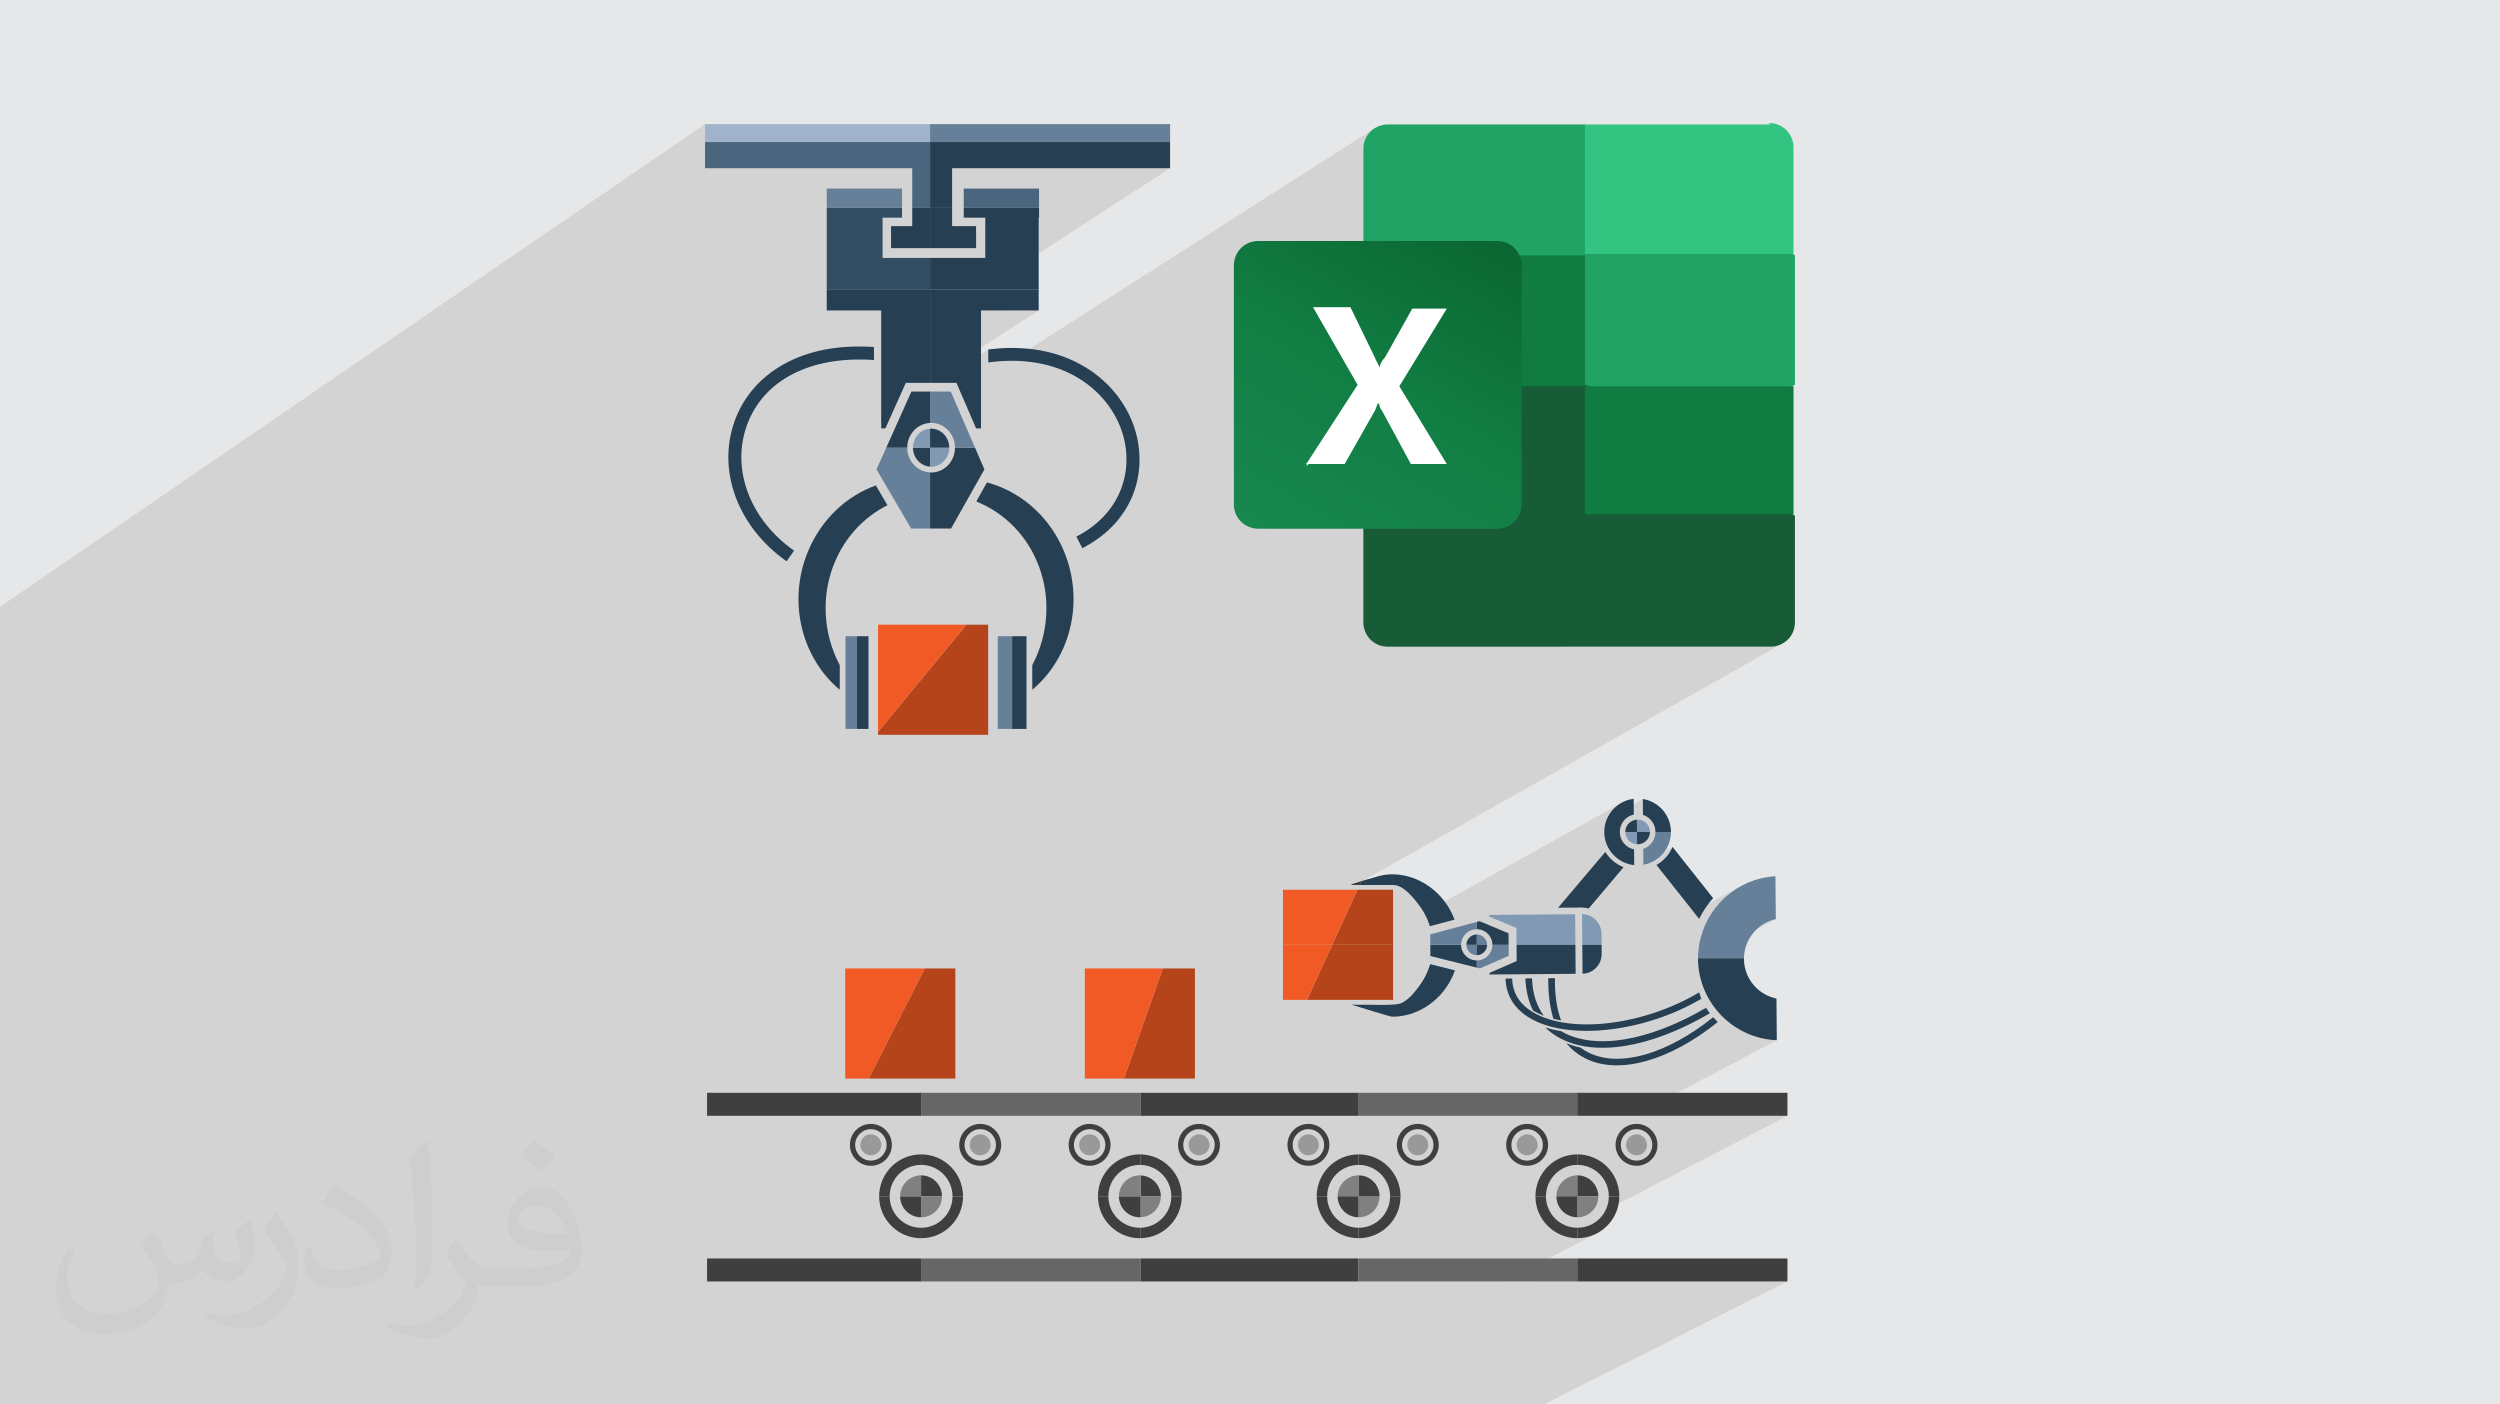 <?xml version="1.0" encoding="UTF-8"?>
<!DOCTYPE svg PUBLIC "-//W3C//DTD SVG 1.1//EN" "http://www.w3.org/Graphics/SVG/1.1/DTD/svg11.dtd">
<!-- Creator: CorelDRAW 2020 (64-Bit) -->
<svg xmlns="http://www.w3.org/2000/svg" xml:space="preserve" width="94.192mm" height="52.917mm" version="1.1" style="shape-rendering:geometricPrecision; text-rendering:geometricPrecision; image-rendering:optimizeQuality; fill-rule:evenodd; clip-rule:evenodd"
viewBox="0 0 9404.92 5283.66"
 xmlns:xlink="http://www.w3.org/1999/xlink"
 xmlns:xodm="http://www.corel.com/coreldraw/odm/2003">
 <defs>
  <style type="text/css">
   <![CDATA[
    .fil17 {fill:#107C41}
    .fil15 {fill:#185C37}
    .fil16 {fill:#21A366}
    .fil20 {fill:#33C481}
    .fil0 {fill:#E6E7E8}
    .fil19 {fill:white}
    .fil9 {fill:#263F52;fill-rule:nonzero}
    .fil14 {fill:#324D62;fill-rule:nonzero}
    .fil3 {fill:#3F3F3F;fill-rule:nonzero}
    .fil13 {fill:#4A667F;fill-rule:nonzero}
    .fil4 {fill:#666666;fill-rule:nonzero}
    .fil10 {fill:#66809A;fill-rule:nonzero}
    .fil5 {fill:gray;fill-rule:nonzero}
    .fil11 {fill:#8299B3;fill-rule:nonzero}
    .fil6 {fill:#999999;fill-rule:nonzero}
    .fil12 {fill:#A1B3CB;fill-rule:nonzero}
    .fil7 {fill:#B5441B;fill-rule:nonzero}
    .fil8 {fill:#F15A24;fill-rule:nonzero}
    .fil2 {fill:#373435;fill-opacity:0.031}
    .fil1 {fill:#2B2A29;fill-opacity:0.102}
    .fil18 {fill:url(#id0)}
   ]]>
  </style>
  <linearGradient id="id0" gradientUnits="userSpaceOnUse" x1="4825.08" y1="2053.43" x2="5529.09" y2="840.71">
   <stop offset="0" style="stop-opacity:1; stop-color:#18884F"/>
   <stop offset="0.502" style="stop-opacity:1; stop-color:#117E43"/>
   <stop offset="1" style="stop-opacity:1; stop-color:#0B6631"/>
  </linearGradient>
 </defs>
 <g id="Layer_x0020_1">
  <polygon class="fil0" points="-0,0 9404.92,0 9404.92,5283.66 -0,5283.66 "/>
  <path class="fil1" d="M243.6 5283.66l-82.82 0 -11.36 0 -56.93 0 -21.76 0 -70.72 0 0 -222.81 0 -23.45 0 -4.58 0 -1.1 0 -11.55 0 -4.49 0 -12.81 0 -0.37 0 -10.92 0 -9.17 0 -41.97 0 -80.34 0 -2.27 0 -38.12 0 -26.56 0 -17.04 0 -10.3 0 -15.81 0 -1.85 0 -12.11 0 -5.51 0 -11.44 0 -7.06 0 -0.01 0 -5.71 0 -16.9 0 -0.78 0 -0.68 0 -12.49 0 -7.78 0 -51.99 0 -11.9 0 -18.62 0 -10.57 0 -5.37 0 -1.38 0 -0.81 0 -4.5 0 -2.77 0 -18.6 0 -7.96 0 -9.78 0 -2.67 0 -2.34 0 -0.31 0 -1.26 0 -67.45 0 -18.94 0 -30.9 0 -5.21 0 -24.46 0 -4.18 0 -36.52 0 -9.29 0 -69.28 0 -6.96 0 -16.64 0 -8.02 0 -8.41 0 -2.87 0 -4.58 0 -14.38 0 -6.4 0 -4.83 0 -30.43 0 -5.11 0 -0.12 0 -130.55 0 -2.11 0 -0.91 0 -4.28 0 -8.56 0 -4.01 0 -6.33 0 -0.36 0 -10.36 0 -2.59 0 -10.71 0 -9.45 0 -2.98 0 -5.76 0 -1.8 0 -24.88 0 -8.57 0 -0.34 0 -9.01 0 -27.99 0 -5.23 0 -7.29 0 -14.98 0 -8.61 0 -3.32 0 -5.84 0 -1.87 0 -11.02 0 -1.26 0 -23.85 0 -42.63 0 -0.22 0 -8.94 0 -19.03 0 -15.96 0 -13.51 0 -8.82 0 -2.44 0 -41.83 0 -27.1 0 -53.93 0 -66.78 0 -0.42 0 -86.39 0 -14.96 0 -1.21 0 -14.4 0 -2 0 -0.85 0 -15.77 0 -16.24 0 -1.5 0 -1.38 0 -33.95 0 -34.97 0 -13.96 0 -19.29 0 -18.73 0 -9.78 0 -33.09 0 -25.82 0 -0.11 0 -4.14 0 -23.2 0 -12.21 0 -9.85 0 -25.67 0 -4.16 0 -10.27 0 -23.04 0 -10.61 0 -11.48 0 -90.07 0 -48.6 0 -10.63 0 -50.47 0 -15.95 0 -354.39 0 -91.07 0 -62.56 2652.41 -1815.85 0 67.59 745.42 0 101.07 -67.59 0 67.59 902.95 0 -151.19 98.39 151.19 0 -702.67 455.43 208.27 0 -123.85 79.82 123.85 0 -408.56 262.43 0 9.75 23.27 0 195.55 -125.48 0 48.88 24.83 -3 24.28 -2.03 23.73 -1.1 11.48 -0.09 1368.32 -874.39 -13.75 10.86 -11.47 13.41 -8.74 15.69 -5.57 17.71 -1.96 19.49 0 400.49 24.44 14.28 809.01 -506.77 0 5.41 5.41 0 -5.41 3.38 0 412.26 692.74 -426.46 5.41 0 -3.34 2.07 3.34 3.34 -698.15 429.64 0 57.44 784.74 0 -801.81 482.52 17.06 9.97 16.44 5.41 760.89 0 12.83 -5.41 -9.19 5.41 3.77 0 0 481.67 -862.69 497.91 776.11 0 17.93 -1.74 16.99 -5.03 15.59 -8.07 -1590.5 899.46 -5.43 11.84 126.04 0 4.53 0.23 4.52 0.65 4.5 1.06 4.48 1.44 4.44 1.77 4.4 2.1 4.36 2.38 4.3 2.64 9.04 6.45 8.69 7.25 8.25 7.8 7.74 8.06 7.17 8.05 6.53 7.76 5.8 7.21 5.01 6.37 6.53 8.69 6.13 8.89 5.74 9.05 4.5 7.8 744.49 -416.14 -9.71 5.69 -9.12 6.52 -8.49 7.28 -7.81 8 -7.08 8.66 -6.29 9.28 -5.46 9.85 -3.23 7.28 135.14 -75.43 0.5 59.97 9.75 3.94 8.93 5.36 7.96 6.64 6.85 7.77 5.59 8.77 4.2 9.63 2.67 10.34 0.98 10.91 0 0.08 -0.01 0.09 -0.01 0.08 0 0.08 -0.01 0.08 -0.01 0.09 -0.01 0.08 0 0.09 58.42 0 -71.51 39.58 -6.56 7.64 -7.8 6.69 -8.77 5.44 -9.6 5.31 0.43 52.22 109.76 -60.59 -4.99 10.48 -5.81 9.99 -6.58 9.48 -7.33 8.9 -8.03 8.28 -8.7 7.62 -9.33 6.91 -9.91 6.16 139.9 176.54 181.63 -98.93 -22.27 13.01 -21.03 14.77 -19.69 16.42 -18.27 17.97 -16.72 19.42 -15.1 20.77 -13.37 22.01 -11.54 23.15 -9.61 24.19 -7.57 25.13 -5.45 25.97 -0.97 6.19 -0.86 6.23 -0.74 6.25 -0.61 6.3 -0.48 6.33 -0.35 6.36 -0.21 6.4 -0.07 6.43 7.78 0 248.42 -134.13 8.68 -4.09 8.97 -3.56 9.24 -3.01 9.49 -2.42 -272.73 147.21 153.04 0 -160.47 86.28 1.35 5.2 10.04 27.57 12.53 26.28 14.86 24.84 17.05 23.27 19.09 21.55 20.99 19.68 22.75 17.68 24.35 15.55 25.82 13.25 27.14 10.82 28.33 8.26 29.36 5.54 30.24 2.69 -538.11 284.24 578.11 0 -684.84 356.49 -1.37 2.83 -5.93 9.76 -6.81 9.12 -7.64 8.41 -8.41 7.65 -9.11 6.82 -9.76 5.93 -56.77 29.52 0 24 0.05 0 0.05 0 0.05 0 0.06 0.01 0.05 0 0.05 0 0.05 0 0.05 0 16.09 -0.81 15.64 -2.39 15.1 -3.88 14.48 -5.29 13.79 -6.63 -350.43 181.78 107.73 0 167.21 -86.5 0 86.5 790.63 0 -916.7 462.79 -772.38 0 -163.35 0 -105.24 0 -37.26 0 -0.42 0 -44.74 0 -28.29 0 -18.11 0 -36.42 0 -12.02 0 -6.05 0 -0.47 0 -31.42 0 -0.03 0 -37.99 0 -54.96 0 -18.01 0 -3.17 0 -18.89 0 -40.7 0 -8.89 0 -7.03 0 -0.04 0 -8.02 0 -29.78 0 -31.1 0 -6.86 0 -0.04 0 -10.81 0 -15.35 0 -29 0 -8.64 0 -0.62 0 -0.33 0 -4.55 0 -22.97 0 -3.31 0 -13.48 0 -27.37 0 -12.71 0 -24.12 0 -22.61 0 -19.08 0 -5.9 0 -18.22 0 -21.52 0 -40.33 0 -9.04 0 -6.07 0 -8.28 0 -29.7 0 -0.79 0 -42.35 0 -0.09 0 -20.86 0 -8.15 0 -29.49 0 -4.89 0 -18.12 0 -7.8 0 -1.42 0 -2.35 0 -6.68 0 -0.77 0 -2.28 0 -25.78 0 -0.04 0 -13.7 0 -0.2 0 -11.19 0 -12.88 0 -7.42 0 -35.69 0 -7.25 0 -18.34 0 -7.56 0 -13.49 0 -2.52 0 -1.7 0 -35.78 0 -9.1 0 -12.81 0 -0.04 0 -0.72 0 -15.88 0 -15.02 0 -6.26 0 -27.49 0 -0.51 0 -1.14 0 -8.79 0 -0.04 0 -7.97 0 -10.71 0 -37.43 0 -0.21 0 -3.48 0 -0.34 0 -0.43 0 -3.35 0 -22.08 0 -2.22 0 -11.37 0 -24.25 0 -6.41 0 -8.73 0 -28.93 0 -26.38 0 -2.8 0 -11.09 0 -3.14 0 -4.03 0 -0.77 0 -4.27 0 -14.2 0 -20.67 0 -36.01 0 -3.54 0 -2.53 0 -3.83 0 -2.8 0 -12.86 0 -4.86 0 -6.83 0 -28.99 0 -2.84 0 -22.18 0 -2.86 0 -16.08 0 -9.3 0 -8.22 0 -8.54 0 -17.79 0 -2.95 0 -3.58 0 -1.76 0 -8.73 0 -14.49 0 -4.88 0 -6.31 0 -2.48 0 -7.25 0 -2.52 0 -1.63 0 -15.06 0 -8.73 0 -0.16 0 -0.04 0 -3.72 0 -6.16 0 -4.79 0 -23.27 0 -16.86 0 -26.7 0 -2 0 -18.67 0 -6.57 0 -2.07 0 -11.52 0 -37.61 0 -1.62 0 -9.24 0 -4.66 0 -7.47 0 -6.67 0 -0.03 0 -9.72 0 -28.29 0 -0.36 0 -20.67 0 -16.73 0 -0.04 0 -5.33 0 -6.07 0 -23.56 0 -8.82 0 -5.12 0 -2.92 0 -0.28 0 -2.12 0 -1.23 0 -4.55 0 -16.11 0 -0.2 0 -3.37 0 -4.69 0 -5.79 0 -5.12 0 -8.2 0 -12.35 0 -0.22 0 -0.85 0 -3.88 0 -8.19 0 -2.8 0 -5.6 0 -8.54 0 -0.05 0 -0.44 0 -8.41 0 -7.85 0 -0.78 0 -1.42 0 -2.57 0 -2.46 0 -0.07 0 -0.01 0 -7 0 -10.82 0 -12.66 0 -0.8 0 -8.58 0 -0.35 0 -0.99 0 -0.1 0 -2.32 0 -5.96 0 -1.35 0 -0.75 0 -4.17 0 -3.67 0 -0.7 0 -2.5 0 -6.52 0 -4.13 0 -6.44 0 -0.21 0 -24.94 0 -13.76 0 -8.37 0 -1.01 0 -1.03 0 -3.04 0 -6.29 0 -0.98 0 -0.79 0 -0.48 0 -4.6 0 -11.68 0 -2.02 0 -4.63 0 -2.1 0 -3.75 0 -6.35 0 -2.56 0 -0.01 0 -12.69 0 -1.04 0 -3.2 0 -1.07 0 -0.17 0 -4.29 0 -1.56 0 -0.52 0 -6.74 0 -6.26 0 -17.45 0 -1.96 0 -2.92 0 -0.78 0 -7.23 0 -1.29 0 -0.89 0 -5.14 0 -11.37 0 -0.6 0 -5.46 0 -2.18 0 -19.57 0 -0.42 0 -3.98 0 -14.03 0 -0.55 0 -2.58 0 -3.71 0 -10.76 0 -1.92 0 -2.48 0 -0.2 0 -3.56 0 -0.17 0 -1 0 -9.94 0 -1.69 0 -0.32 0 -5.91 0 -0.04 0 -6.91 0 -1.45 0 -5.99 0 -5.09 0 -6.84 0 -11.73 0 -0.25 0 -7.27 0 -20.66 0 -3.24 0 -8.47 0 -0.03 0 -0.55 0 -19.14 0 -16.14 0 -2.89 0 -10.46 0 -14.59 0 -13.58 0 -9.48 0 -10.58 0 -14.16 0 -0.03 0 -14.65 0 -23.33 0 -21.06 0 -0.52 0 -16.41 0 -0.04 0 -2.56 0 -1.21 0 -10.8 0 -26.82 0 -1.55 0 -7.58 0 -0.16 0 -15.74 0 -8.35 0 -5.41 0 -0.56 0 -6.61 0 -30.45 0 -1.11 0 -20.58 0 -13.91 0 -3.7 0 -48.96 0 -18.33 0 -1.18 0 -7.05 0 -11.4 0 -10.07 0 -14.11 0 -3.24 0 -10 0 -0.97 0 -2.96 0 -4.02 0 -2.55 0 -9.81 0 -60.29 0 -33.8 0 -28.67 0 -8.83 0 -1.06 0 -22.88 0 -14.43 0 -1.32 0 -14.8 0 -18.19 0 -3.6 0 -185.86 0 -83.51 0 -83.88 0 -104.06 0 -157.99 0 -126.12 0 -14.66 0 -261.49 0 -18.96 0 -118.87 0 -3.16 0zm6508.9 -2942.88l0 0zm-784.74 -1867.15l0 0zm0 0l0 0zm687.33 -10.82l0 0z"/>
  <path class="fil2" d="M578.49 4627.69c17.95,27.21 29.6,53.36 40.96,82.43 8.45,16.91 12.93,48.09 52.57,48.09 11.61,0 28.28,-3.42 43.06,-11.61 16.63,-8.73 29.32,-21.94 35.94,-42l15.85 -53.36 38.57 -19.02 2.64 2.64c-5.27,20.09 -6.59,39.36 -6.59,54.43 0,44.63 38.57,61.56 69.22,61.56 17.95,0 34.09,-8.73 34.09,-25.11 0,-21.13 -8.98,-57.06 -20.62,-89.29 17.95,-17.95 35.94,-35.94 56.53,-50.47l3.17 1.6c8.98,38.04 14,75.56 14,100.66 0,24.57 -10.83,51.79 -19.81,69.49 -18.49,34.87 -51.25,62.62 -90.87,62.62 -30.1,0 -63.65,-15.07 -86.66,-43.06l-1.32 0c-21.66,26.96 -55.22,51.25 -108.86,51.25l-16.63 0c-2.64,35.41 -10.29,60.49 -21.94,82.95 -31.95,62.34 -126.81,106.47 -216.1,106.47 -124.17,0 -186.51,-71.59 -186.51,-166.96 0,-58.91 19.27,-113.6 48.88,-152.42l24.29 10.04c-18.49,35.41 -30.91,68.68 -30.91,101.45 0,89.29 72.66,131.83 156.4,131.83 77.68,0 173.83,-49.41 191.28,-106.72 -6.59,-62.62 -30.1,-91.93 -66.04,-148.99 10.83,-19.02 24.83,-38.04 42.28,-58.38l3.17 0 0 0 0 0 -0.02 -0.09zm1432.13 -336.04c26.15,16.39 51.79,35.66 76.87,57.85 -14,19.81 -31.45,37.79 -53.11,53.64 -25.11,-20.34 -50.19,-37.79 -75.84,-56.27 17.42,-19.55 34.62,-38.29 52.04,-55.22l0 0 0 0 0 0 0 0 0 0 0.03 0zm13.47 244.11c-42.28,0 -76.87,27.75 -76.87,48.34 0,44.13 84.53,57.85 185.72,57.31 -12.68,-51.79 -57.06,-105.68 -108.86,-105.68l0.01 0.03zm-94.86 236.19c54.96,0 103.04,-1.6 139.74,-10.83 40.96,-10.29 75.56,-30.91 75.56,-45.17 0,-3.7 0,-8.19 -1.32,-11.89 -22.98,2.11 -49.41,2.11 -72.38,2.11 -74.49,0 -131.55,-16.91 -154.02,-58.66 -5.55,-11.61 -9.51,-24.57 -9.51,-39.36 0,-40.43 17.42,-79.79 48.09,-107 25.61,-22.45 53.89,-36.44 82.67,-36.44 52.04,0 93.51,41.75 122.57,107.54 15.85,35.94 26.68,77.4 26.68,129.72 0,34.87 -9.51,64.19 -31.17,85.85 -40.43,39.11 -114.92,53.89 -229.04,53.89l-51.79 0 0 0 -13.47 0c-28.28,0 -48.62,-5.02 -64.72,-17.42l-2.64 0c0.79,6.59 1.32,12.93 1.32,19.02 0,25.61 -8.45,58.38 -25.61,84.53 -50.72,75.3 -105.68,108.04 -153.24,108.04 -48.09,0 -107,-18.49 -160.11,-42.54l9.51 -18.49c17.17,7.13 40.96,11.89 73.7,11.89 85.85,0 198.66,-82.43 212.66,-163 -3.17,-6.59 -8.98,-15.32 -17.17,-24.57 -25.11,-29.85 -40.96,-54.68 -55.75,-80.83 12.68,-25.11 24.29,-45.17 35.13,-63.4l4.49 -0.53c36.72,74.77 69.99,117.55 144.23,117.55l11.61 0 0 0 53.89 0 0 0 0 0 0 0 0 0 0 0 0.09 0.01zm-371.98 79c6.34,-34.34 6.87,-72.91 6.87,-108.86l0 -53.36c0,-99.6 -12.68,-244.36 -22.98,-338.68 17.95,-19.27 43.06,-42 62.87,-57.31l5.81 1.6c13.47,118.62 16.63,256 16.63,383.06 0,33.3 -1.32,65.79 -4.49,89.55 -1.85,30.1 -19.27,52.83 -56.53,87.7l-8.19 -3.7zm-382.8 -157.19c1.85,46.77 24.83,83.49 105.15,83.49 49.93,0 92.19,-12.93 138.96,-35.13 8.45,-3.7 12.93,-8.73 12.93,-12.93 0,-29.32 -22.45,-68.15 -60.23,-103.55 -36.72,-33.3 -85.34,-62.62 -130.76,-82.18 -15.6,-6.59 -20.62,-13.47 -20.62,-20.09 0,-13.47 17.95,-41.75 32.77,-62.09l5.02 -0.53c52.04,27.21 110.17,67.64 153.24,112.53 39.11,41.47 63.4,83.49 63.4,129.19 0,33.81 -10.29,65.51 -26.96,95.11 -57.06,28.79 -117.83,50.72 -178.06,50.72 -73.17,0 -123.1,-34.34 -123.1,-114.92 0,-8.73 0,-22.19 3.17,-39.64l25.11 0 0 0 0 0 0 0 0 0 0 0 -0.02 0zm-132.37 -132.9l45.45 73.45c16.63,27.21 32.23,56.81 32.23,103.55l0 59.7c0,48.34 -30.91,100.13 -80.83,151.38 -39.11,34.62 -73.7,49.41 -105.68,49.41 -47.55,0 -101.98,-14.79 -164.85,-41.75l7.13 -18.49c19.81,5.27 42.79,9.77 71.06,9.77 90.36,-0.53 182.8,-66.57 225.08,-147.15 5.02,-9.26 6.87,-17.95 6.87,-24.04 0,-9.26 -5.02,-19.55 -8.98,-28.79 -22.98,-43.31 -48.62,-82.95 -76.87,-119.68 14.79,-23.25 29.6,-45.7 45.7,-67.9l3.7 0.53 0 0 0 0 0 0 0 0 0 0 -0.02 0.01z"/>
  <g id="_2520846065376">
   <polygon class="fil3" points="3241.68,4111.05 2659.91,4111.05 2659.91,4197.57 3465.07,4197.57 3465.07,4111.05 "/>
   <polygon class="fil4" points="5933.64,4197.57 5933.64,4111.05 5111.06,4111.05 5110.95,4197.57 "/>
   <polygon class="fil4" points="4291.17,4111.05 4209.17,4111.05 4208.32,4113.43 4209.17,4111.05 3465.07,4111.05 3465.07,4197.57 4291.17,4197.57 "/>
   <polygon class="fil3" points="5933.64,4197.57 6724.27,4197.57 6724.27,4111.05 5933.64,4111.05 "/>
   <polygon class="fil3" points="5110.95,4197.57 5111.06,4111.05 4291.17,4111.05 4291.17,4197.57 "/>
   <polygon class="fil4" points="3465.07,4820.87 4291.17,4820.87 4291.17,4734.37 3465.07,4734.37 "/>
   <polygon class="fil3" points="4291.17,4734.37 4291.17,4820.87 5110.17,4820.87 5110.28,4734.37 "/>
   <polygon class="fil4" points="5110.17,4820.87 5933.64,4820.87 5933.64,4734.37 5110.28,4734.37 "/>
   <polygon class="fil3" points="2659.91,4820.87 3465.07,4820.87 3465.07,4734.37 2659.91,4734.37 "/>
   <polygon class="fil3" points="5933.64,4820.87 6724.27,4820.87 6724.27,4734.37 5933.64,4734.37 "/>
   <path class="fil3" d="M3465.24 4382.24c65.11,0 118.16,53.16 118.16,118.3l0 0.02 39.47 0 0 -0.02c0,-87.02 -70.91,-157.83 -157.63,-157.83 -0.07,0 -0.1,0 -0.17,0l0 39.53c0.07,0 0.1,0 0.17,0z"/>
   <path class="fil3" d="M3346.77 4500.56l-39.5 0c0,86.99 70.83,157.44 157.8,157.53l0 -39.21c-65.38,-0.1 -118.3,-53.19 -118.3,-118.32z"/>
   <path class="fil3" d="M3622.88 4500.56l-39.47 0c0,65.18 -53.05,118.32 -118.16,118.32 -0.07,0 -0.1,0 -0.17,0l0 39.21c0.07,0 0.1,0 0.17,0 86.72,0 157.63,-70.47 157.63,-157.53z"/>
   <path class="fil3" d="M3346.77 4500.54c0,-65.08 52.9,-118.18 118.3,-118.3l0 -39.53c-87,0.11 -157.8,70.86 -157.8,157.83l0 0.02 39.5 0 0 -0.02z"/>
   <path class="fil3" d="M3386.31 4500.56c0,43.43 35.34,78.83 78.76,78.94l0 -78.94 -78.76 0z"/>
   <path class="fil3" d="M3543.83 4500.56l0 -0.02c0,-43.47 -35.43,-78.92 -78.59,-78.92 -0.07,0 -0.1,0 -0.17,0l0 78.94 78.76 0z"/>
   <path class="fil5" d="M3386.31 4500.54l0 0.02 78.76 0 0 -78.94c-43.45,0.11 -78.76,35.5 -78.76,78.92z"/>
   <path class="fil5" d="M3465.07 4579.5c0.07,0 0.1,0.02 0.17,0.02 43.16,0 78.59,-35.45 78.59,-78.96l-78.76 0 0 78.94z"/>
   <path class="fil3" d="M4288 4618.88c-65.09,0 -118.31,-53.14 -118.31,-118.32l-39.28 0c0,87.06 70.73,157.53 157.59,157.53 1.06,0 2.11,-0.12 3.18,-0.14l0 -39.23c-1.07,0.02 -2.12,0.16 -3.18,0.16z"/>
   <path class="fil3" d="M4445.79 4500.56l-39.32 0c0,64.11 -51.49,116.45 -115.3,118.16l0 39.23c85.56,-1.71 154.62,-71.41 154.62,-157.39z"/>
   <path class="fil3" d="M4406.47 4500.54l0 0.02 39.32 0 0 -0.02c0,-85.95 -69.04,-155.95 -154.62,-157.68l0 39.56c63.8,1.7 115.3,54.06 115.3,118.12z"/>
   <path class="fil3" d="M4169.69 4500.54c0,-65.14 53.22,-118.3 118.31,-118.3 1.06,0 2.11,0.15 3.18,0.18l0 -39.56c-1.07,-0.02 -2.12,-0.15 -3.18,-0.15 -86.86,0 -157.59,70.81 -157.59,157.83l0 0.02 39.28 0 0 -0.02z"/>
   <path class="fil3" d="M4209.24 4500.56c0,43.51 35.45,78.96 78.76,78.96 1.09,0 2.11,-0.3 3.18,-0.31l0 -78.65 -81.94 0z"/>
   <path class="fil3" d="M4366.96 4500.56l0 -0.02c0,-42.38 -33.77,-76.88 -75.79,-78.61l0 78.63 75.79 0z"/>
   <path class="fil5" d="M4209.24 4500.54l0 0.02 81.94 0 0 -78.63c-1.07,-0.04 -2.09,-0.31 -3.18,-0.31 -43.31,0 -78.76,35.45 -78.76,78.92z"/>
   <path class="fil5" d="M4291.17 4579.21c42.02,-1.73 75.79,-36.22 75.79,-78.65l-75.79 0 0 78.65z"/>
   <path class="fil3" d="M5111.13 4342.71c-0.13,0 -0.24,0.02 -0.36,0.02l-0.05 39.54c0.14,0 0.27,-0.03 0.41,-0.03 65.11,0 118.29,53.16 118.29,118.3l0 0.02 39.37 0 0 -0.02c0,-87.02 -70.81,-157.83 -157.66,-157.83z"/>
   <path class="fil3" d="M5111.13 4618.88c-0.24,0 -0.47,-0.03 -0.71,-0.03l-0.05 39.21c0.25,0 0.51,0.03 0.76,0.03 86.85,0 157.65,-70.47 157.66,-157.53l-39.37 0c-0.02,65.18 -53.18,118.32 -118.29,118.32z"/>
   <path class="fil3" d="M4953.33 4500.54l0 0.02 39.43 0 0 -0.02c0,-64.99 52.86,-118.04 117.96,-118.27l0.05 -39.54c-86.9,0.18 -157.44,70.91 -157.44,157.81z"/>
   <path class="fil3" d="M4992.76 4500.56l-39.43 0c0.01,86.81 70.34,157.1 157.04,157.5l0.05 -39.21c-64.95,-0.4 -117.66,-53.34 -117.66,-118.29z"/>
   <path class="fil5" d="M5110.48 4579.44c0.22,0 0.41,0.08 0.65,0.08 43.33,0 78.74,-35.45 78.76,-78.96l-79.3 0 -0.11 78.88z"/>
   <path class="fil3" d="M5189.89 4500.56l0 -0.02c0,-43.47 -35.43,-78.92 -78.76,-78.92 -0.16,0 -0.31,0.04 -0.47,0.04l-0.07 78.9 79.3 0z"/>
   <path class="fil5" d="M5110.66 4421.66c-43.29,0.25 -78.47,35.57 -78.47,78.88l0 0.02 78.4 0 0.07 -78.9z"/>
   <path class="fil3" d="M5110.48 4579.44l0.11 -78.88 -78.4 0c0.02,43.29 35.09,78.54 78.29,78.88z"/>
   <path class="fil3" d="M5934.05 4618.88c-0.14,0 -0.27,-0.01 -0.41,-0.01l0 39.21c0.14,0 0.27,0.01 0.41,0.01 86.87,0 157.76,-70.47 157.77,-157.53l-39.46 0c-0.02,65.18 -53.02,118.32 -118.31,118.32z"/>
   <path class="fil3" d="M5776.28 4500.54l0 0.02 39.48 0 0 -0.02c0,-64.99 52.77,-118.04 117.88,-118.27l0 -39.54c-86.85,0.22 -157.36,70.92 -157.36,157.81z"/>
   <path class="fil3" d="M5815.76 4500.56l-39.48 0c0.02,86.9 70.53,157.3 157.36,157.52l0 -39.21c-65.07,-0.24 -117.86,-53.28 -117.88,-118.31z"/>
   <path class="fil3" d="M5934.05 4382.24c65.29,0 118.31,53.16 118.31,118.3l0 0.02 39.46 0 0 -0.02c0,-87.02 -70.9,-157.83 -157.77,-157.83 -0.14,0 -0.27,0.02 -0.41,0.02l0 39.54c0.14,0 0.27,-0.03 0.41,-0.03z"/>
   <path class="fil3" d="M6012.81 4500.56l0 -0.02c0,-43.47 -35.25,-78.92 -78.76,-78.92 -0.14,0 -0.27,0.02 -0.41,0.02l0 78.92 79.17 0z"/>
   <path class="fil5" d="M6012.81 4500.56l-79.17 0 0 78.92c0.14,0 0.27,0.04 0.41,0.04 43.51,0 78.74,-35.45 78.76,-78.96z"/>
   <path class="fil5" d="M5933.64 4421.64c-43.33,0.25 -78.53,35.57 -78.53,78.9l0 0.02 78.53 0 0 -78.92z"/>
   <path class="fil3" d="M5855.11 4500.56c0.02,43.36 35.24,78.66 78.53,78.92l0 -78.92 -78.53 0z"/>
   <path class="fil3" d="M3217.04 4307c0,-32.56 26.59,-59.17 59.13,-59.17 32.57,0 59.2,26.61 59.2,59.17 0,32.58 -26.63,59.16 -59.2,59.16 -32.54,0 -59.13,-26.58 -59.13,-59.16zm138.1 0c0,-43.51 -35.39,-78.94 -78.97,-78.94 -43.51,0 -78.93,35.43 -78.93,78.94 0,43.51 35.42,78.61 78.93,78.61 43.58,0 78.97,-35.1 78.97,-78.61z"/>
   <path class="fil6" d="M3315.5 4307c0,-21.93 -17.73,-39.65 -39.33,-39.65 -21.92,0 -39.57,17.72 -39.57,39.65 0,21.56 17.65,39.33 39.57,39.33 21.6,0 39.33,-17.77 39.33,-39.33z"/>
   <path class="fil3" d="M3687.67 4247.83c32.57,0 59.17,26.61 59.17,59.17 0,32.58 -26.6,59.16 -59.17,59.16 -32.71,0 -59.16,-26.58 -59.16,-59.16 0,-32.56 26.45,-59.17 59.16,-59.17zm0 137.78c43.47,0 78.76,-35.1 78.76,-78.61 0,-43.51 -35.29,-78.94 -78.76,-78.94 -43.54,0 -78.97,35.43 -78.97,78.94 0,43.51 35.43,78.61 78.97,78.61z"/>
   <path class="fil6" d="M3687.67 4346.33c21.74,0 39.36,-17.77 39.36,-39.33 0,-21.93 -17.62,-39.65 -39.36,-39.65 -21.78,0 -39.47,17.72 -39.47,39.65 0,21.56 17.69,39.33 39.47,39.33z"/>
   <path class="fil3" d="M4099.12 4247.83c32.54,0 59.18,26.61 59.18,59.17 0,32.58 -26.64,59.16 -59.18,59.16 -32.53,0 -59.13,-26.58 -59.13,-59.16 0,-32.56 26.6,-59.17 59.13,-59.17zm0 137.78c43.54,0 78.79,-35.1 78.79,-78.61 0,-43.51 -35.25,-78.94 -78.79,-78.94 -43.51,0 -78.97,35.43 -78.97,78.94 0,43.51 35.46,78.61 78.97,78.61z"/>
   <path class="fil6" d="M4099.12 4346.33c21.74,0 39.48,-17.77 39.48,-39.33 0,-21.93 -17.74,-39.65 -39.48,-39.65 -21.78,0 -39.46,17.72 -39.46,39.65 0,21.56 17.68,39.33 39.46,39.33z"/>
   <path class="fil3" d="M4510.59 4247.83c32.58,0 59.13,26.61 59.13,59.17 0,32.58 -26.55,59.16 -59.13,59.16 -32.55,0 -59.13,-26.58 -59.13,-59.16 0,-32.56 26.58,-59.17 59.13,-59.17zm0 137.78c43.55,0 78.8,-35.1 78.8,-78.61 0,-43.51 -35.25,-78.94 -78.8,-78.94 -43.51,0 -78.83,35.43 -78.83,78.94 0,43.51 35.32,78.61 78.83,78.61z"/>
   <path class="fil6" d="M4510.59 4346.33c21.74,0 39.46,-17.77 39.46,-39.33 0,-21.93 -17.72,-39.65 -39.46,-39.65 -21.74,0 -39.46,17.72 -39.46,39.65 0,21.56 17.72,39.33 39.46,39.33z"/>
   <path class="fil3" d="M4922.06 4247.83c32.56,0 59.16,26.61 59.16,59.17 0,32.58 -26.6,59.16 -59.16,59.16 -32.54,0 -59.13,-26.58 -59.13,-59.16 0,-32.56 26.59,-59.17 59.13,-59.17zm0 137.78c43.55,0 78.98,-35.1 78.98,-78.61 0,-43.51 -35.43,-78.94 -78.98,-78.94 -43.51,0 -78.8,35.43 -78.8,78.94 0,43.51 35.29,78.61 78.8,78.61z"/>
   <path class="fil6" d="M4922.06 4346.33c21.78,0 39.46,-17.77 39.46,-39.33 0,-21.93 -17.68,-39.65 -39.46,-39.65 -21.78,0 -39.44,17.72 -39.44,39.65 0,21.56 17.66,39.33 39.44,39.33z"/>
   <path class="fil3" d="M5333.51 4247.83c32.77,0 59.19,26.61 59.19,59.17 0,32.58 -26.42,59.16 -59.19,59.16 -32.53,0 -59.12,-26.58 -59.12,-59.16 0,-32.56 26.59,-59.17 59.12,-59.17zm0 137.78c43.55,0 78.98,-35.1 78.98,-78.61 0,-43.51 -35.43,-78.94 -78.98,-78.94 -43.4,0 -78.8,35.43 -78.8,78.94 0,43.51 35.4,78.61 78.8,78.61z"/>
   <path class="fil6" d="M5333.51 4346.33c21.76,0 39.48,-17.77 39.48,-39.33 0,-21.93 -17.72,-39.65 -39.48,-39.65 -21.76,0 -39.28,17.72 -39.28,39.65 0,21.56 17.52,39.33 39.28,39.33z"/>
   <path class="fil3" d="M5744.97 4247.83c32.75,0 59.17,26.61 59.17,59.17 0,32.58 -26.42,59.16 -59.17,59.16 -32.52,0 -59.13,-26.58 -59.13,-59.16 0,-32.56 26.61,-59.17 59.13,-59.17zm0 137.78c43.55,0 78.98,-35.1 78.98,-78.61 0,-43.51 -35.43,-78.94 -78.98,-78.94 -43.33,0 -78.79,35.43 -78.79,78.94 0,43.51 35.46,78.61 78.79,78.61z"/>
   <path class="fil6" d="M5744.97 4346.33c21.78,0 39.5,-17.77 39.5,-39.33 0,-21.93 -17.72,-39.65 -39.5,-39.65 -21.63,0 -39.28,17.72 -39.28,39.65 0,21.56 17.65,39.33 39.28,39.33z"/>
   <path class="fil3" d="M6215.77 4307c0,32.58 -26.6,59.16 -59.18,59.16 -32.67,0 -59.28,-26.58 -59.28,-59.16 0,-32.56 26.61,-59.17 59.28,-59.17 32.58,0 59.18,26.61 59.18,59.17zm-138.14 0c0,43.51 35.46,78.61 78.96,78.61 43.38,0 78.83,-35.1 78.83,-78.61 0,-43.51 -35.45,-78.94 -78.83,-78.94 -43.5,0 -78.96,35.43 -78.96,78.94z"/>
   <path class="fil6" d="M6117.14 4307c0,21.56 17.72,39.33 39.45,39.33 21.61,0 39.31,-17.77 39.31,-39.33 0,-21.93 -17.7,-39.65 -39.31,-39.65 -21.73,0 -39.45,17.72 -39.45,39.65z"/>
   <polygon class="fil7" points="5240.65,3554.37 5240.65,3347.25 5106.81,3347.25 5011.78,3554.37 "/>
   <polygon class="fil8" points="5106.81,3347.25 4826.4,3347.25 4826.4,3554.37 5011.78,3554.37 "/>
   <polygon class="fil7" points="4916.8,3761.5 5240.65,3761.5 5240.65,3554.37 5011.78,3554.37 "/>
   <polygon class="fil8" points="4916.8,3761.5 5011.78,3554.37 4826.4,3554.37 4826.4,3761.5 "/>
   <polygon class="fil7" points="4495.23,3643.41 4374.63,3643.41 4228.06,4057.66 4495.23,4057.66 "/>
   <polygon class="fil8" points="4080.99,3643.41 4080.99,4057.66 4228.06,4057.66 4374.63,3643.41 "/>
   <polygon class="fil8" points="3179.65,3643.41 3179.65,4057.66 3268.77,4057.66 3478.91,3643.41 "/>
   <polygon class="fil7" points="3593.89,3643.41 3478.91,3643.41 3268.77,4057.66 3593.89,4057.66 "/>
   <path class="fil9" d="M6231.33 3253.94l160.77 202.88c13.87,-28.48 31.57,-54.73 52.54,-78.09l-152.63 -192.61c-12.19,28.56 -33.48,52.44 -60.68,67.82z"/>
   <path class="fil9" d="M5949.88 3414.13l0.49 0 0 0.03c9.11,-0.03 17.91,1.23 26.27,3.53l131.22 -155.2c-28.78,-11.38 -52.77,-31.79 -68.74,-57.58l-177.54 209.94 64.93 -0.54 23.36 -0.19z"/>
   <path class="fil10" d="M6679.18 3296.41c-145.45,8.18 -263.75,117.41 -286.95,257.96 -2.74,16.47 -4.3,33.29 -4.28,50.49l172.88 0c0.22,-17.69 3.41,-34.7 9.21,-50.49 17.76,-48.36 59.28,-85.4 110.48,-96.71l-1.34 -161.25z"/>
   <path class="fil9" d="M6387.84 3607.29c1.39,165.26 132.99,299.57 296.42,306.04l-1.3 -156.87c-69.17,-14.08 -121.65,-75.06 -122.25,-148.39 -0.02,-1.09 0.1,-2.11 0.12,-3.21l-172.88 0c0,0.83 -0.11,1.62 -0.11,2.43z"/>
   <path class="fil10" d="M6181.8 3193.25l0.49 59.97c58.95,-10.27 103.68,-61.75 103.75,-123.38l-58.42 0c-0.06,29.45 -19.22,54.56 -45.82,63.41z"/>
   <path class="fil9" d="M6286.08 3128.68c-0.51,-62.14 -46.36,-113.47 -105.83,-122.85l0.5 59.97c26.96,8.51 46.67,33.61 46.92,63.36 0,0.22 -0.05,0.44 -0.05,0.67l58.42 0c0,-0.4 0.04,-0.78 0.04,-1.15z"/>
   <path class="fil9" d="M6147.92 3254.5l-0.47 -59.1c-30.43,-6.12 -53.55,-32.94 -53.8,-65.15 0,-0.13 0.04,-0.27 0.04,-0.42l-58.42 0c0,0.32 -0.04,0.6 -0.04,0.92 0.54,64.51 49.94,117.37 112.69,123.75z"/>
   <path class="fil9" d="M6146.35 3064.23l-0.47 -59.07c-62.36,7.33 -110.67,60.54 -110.61,124.67l58.42 0c-0.06,-32.04 22.48,-59 52.66,-65.6z"/>
   <path class="fil11" d="M6206.99 3129.83c0,-0.18 0.06,-0.34 0.06,-0.49 -0.2,-25.64 -21.15,-46.23 -46.78,-46.01 -0.81,0 -1.57,0.21 -2.36,0.23l0.34 46.27 48.74 0z"/>
   <path class="fil9" d="M6157.92 3083.56c-24.42,1.46 -43.67,21.58 -43.61,46.27l43.95 0 -0.34 -46.27z"/>
   <path class="fil11" d="M6158.63 3175.87l-0.37 -46.04 -43.95 0c0,0.09 -0.02,0.18 -0.02,0.27 0.22,24.8 19.86,44.7 44.34,45.77z"/>
   <path class="fil9" d="M6158.63 3175.87c0.83,0.05 1.6,0.25 2.43,0.23 25.43,-0.22 45.89,-20.88 45.94,-46.27l-48.74 0 0.37 46.04z"/>
   <path class="fil9" d="M5377.2 3636.66c-8.72,26.3 -22.05,51.52 -39.5,74.8 -16.63,22.05 -35.06,45.71 -61.03,59.63 -1.37,0.74 -2.67,1.57 -4.07,2.26 -24.94,11.99 -120.94,4.93 -187.6,6.27 0,0 26.69,8.37 57.65,17.89 40.78,12.54 89.02,27.06 93.89,27.13 18.31,0.33 36.89,-1.89 55.22,-6.26 36.65,-8.76 71.86,-26.86 101.87,-52.04 30.08,-25.16 54.69,-57.66 71.31,-94.31 3.21,-7.02 6.01,-14.28 8.63,-21.55l-93.37 -23.36c-0.94,3.18 -1.9,6.38 -3,9.55z"/>
   <path class="fil3" d="M5085 3329.24l30.07 0 6.68 -14.57c-27.1,8.02 -46.73,14.57 -36.75,14.57z"/>
   <path class="fil9" d="M5276.67 3341.49c24.52,15.87 45.97,43.29 58.22,58.94 17.94,22.92 31.68,47.95 40.94,74.14 1.14,3.28 2.22,6.57 3.25,9.91l92.86 -24.83c-2.81,-7.49 -5.83,-14.88 -9.3,-22.05 -17.26,-36.28 -42.56,-68.28 -73.05,-92.88 -30.47,-24.58 -65.99,-42 -102.74,-50.12 -36.76,-8.02 -74.63,-7.35 -108.5,3.83 -14.11,4.01 -30.08,8.52 -44.89,12.8 -4,1.18 -7.92,2.33 -11.7,3.44l-6.68 14.57 126.04 0c12.1,0 24.15,4.9 35.56,12.25z"/>
   <path class="fil11" d="M6024.84 3512.62c-0.31,-40.37 -33.03,-73.06 -73.2,-73.59l0.96 115.34 72.6 0 -0.36 -41.75z"/>
   <path class="fil9" d="M6025.47 3588.43l-0.27 -34.06 -72.6 0 0.9 108.79c40.15,-1.16 72.32,-34.38 71.97,-74.73z"/>
   <polygon class="fil11" points="5925.67,3439.25 5601.92,3441.9 5601.95,3448.07 5704.66,3490.95 5705.19,3554.37 5926.61,3554.37 "/>
   <polygon class="fil9" points="5603.7,3659.88 5603.74,3666.06 5927.51,3663.39 5926.61,3554.37 5705.19,3554.37 5705.69,3615.31 "/>
   <path class="fil10" d="M5556.01 3613.22c-0.18,0 -0.34,-0.06 -0.5,-0.06l0 27 11.9 2.97 108.25 -47.31 -0.37 -41.45 -60.98 0c-0.04,32.23 -26.04,58.58 -58.3,58.85z"/>
   <path class="fil9" d="M5614.36 3553.89c0,0.16 -0.05,0.3 -0.05,0.48l60.98 0 -0.34 -43.43 -109.01 -45.51 -10.42 2.79 0 27.35c32.2,0 58.58,26.04 58.85,58.33z"/>
   <path class="fil9" d="M5555.51 3640.16l0 -27c-32.22,-0.02 -58.56,-26.03 -58.84,-58.32 0,-0.14 0.03,-0.3 0.03,-0.47l-115.96 0 0.34 42.19 174.44 43.6z"/>
   <path class="fil10" d="M5555.02 3495.52c0.16,0 0.32,0.04 0.49,0.04l0 -27.35 -175.1 46.88 0.33 39.28 115.96 0c-0.02,-32.21 26.05,-58.6 58.32,-58.85z"/>
   <path class="fil10" d="M5555.51 3515.47l0 38.9 38.88 0c0,-0.1 0.03,-0.21 0.03,-0.34 -0.18,-21.33 -17.61,-38.56 -38.91,-38.56z"/>
   <path class="fil10" d="M5516.62 3554.37c0,0.12 -0.04,0.2 -0.04,0.31 0.17,21.36 17.62,38.56 38.93,38.58l0 -38.89 -38.89 0z"/>
   <path class="fil9" d="M5555.51 3593.26c0.12,0 0.21,0.04 0.32,0.04 21.35,-0.17 38.54,-17.6 38.56,-38.93l-38.88 0 0 38.89z"/>
   <path class="fil9" d="M5555.51 3515.47c-0.11,0 -0.2,-0.01 -0.31,-0.01 -21.38,0.18 -38.62,17.63 -38.58,38.91l38.89 0 0 -38.9z"/>
   <path class="fil9" d="M5965.6 3982.43c125.07,61.69 313.9,8.92 496.43,-137.49 -5.91,-5.83 -11.63,-11.89 -17.12,-18.19 -174.33,139.38 -352.33,190.51 -468.28,133.35 -11.2,-5.52 -21.65,-11.95 -31.42,-19.34 -18.24,-3.85 -35.7,-9.15 -52.19,-15.78 22.69,27.39 48.34,45.51 72.59,57.45z"/>
   <path class="fil9" d="M5849.67 3679.82l-25.02 0.22c-0.07,5.34 -0.11,10.62 -0.07,15.8 0.47,54.84 7.82,99.9 19.59,137.04 9.26,2.37 18.83,4.38 28.61,6.17 -16.32,-43.92 -24.06,-97.32 -23.11,-159.23z"/>
   <path class="fil9" d="M6432.49 3811.8c-5.13,-6.61 -9.96,-13.44 -14.41,-20.44 -217.51,126.87 -419.97,160.15 -544.43,88.52 -0.47,-0.25 -0.88,-0.55 -1.31,-0.83 -20.79,-3.4 -40.46,-7.91 -58.85,-13.67 14.11,13.71 29.97,25.86 47.74,36.1 132.66,76.34 345.19,42.63 571.26,-89.67z"/>
   <path class="fil9" d="M5771.46 3804.23c11.19,6.45 23.33,12.03 36.17,17 -27.44,-37.56 -42.5,-84.95 -44.28,-140.7l-24.83 0.2c1.48,45.08 11.25,85.78 28.75,120.94 1.4,0.85 2.74,1.73 4.2,2.56z"/>
   <path class="fil9" d="M5688.66 3681.15l-24.91 0.22c1.74,62.36 32.55,113.2 90.16,147.78 145.33,87.26 431.89,54.58 646.37,-71.79 -3.22,-7.93 -5.87,-16.02 -7.86,-24.26 -207.89,124.54 -486.32,158.39 -625.71,74.71 -50.37,-30.24 -76.47,-72.79 -78.05,-126.65z"/>
   <polygon class="fil12" points="2652.41,534.43 3498.9,534.43 3498.9,466.84 2652.41,466.84 "/>
   <polygon class="fil10" points="3498.9,534.43 4401.86,534.43 4401.86,466.84 3498.9,466.84 "/>
   <polygon class="fil13" points="3498.9,534.43 2652.41,534.43 2652.41,632.82 3431.82,632.82 3431.82,782.08 3498.9,782.08 "/>
   <polygon class="fil9" points="3498.9,933.54 3671.98,933.54 3671.98,850.71 3581.88,850.71 3581.88,782.08 3498.9,782.08 "/>
   <polygon class="fil9" points="4401.86,632.82 4401.86,534.43 3498.9,534.43 3498.9,782.08 3581.88,782.08 3581.88,632.82 "/>
   <polygon class="fil9" points="3352.1,850.71 3352.1,933.54 3498.9,933.54 3498.9,782.08 3431.82,782.08 3431.82,850.71 "/>
   <path class="fil9" d="M3895.42 1917.49c-45.62,-43.27 -100.62,-76.41 -159.53,-95.79 -7.56,-2.49 -15.2,-4.75 -22.87,-6.82l-40.42 71.69c10.64,4.27 21.18,8.87 31.32,14 45.04,22.73 85.19,53.18 118.58,89.47 33.46,36.33 59.99,78.05 79.32,124.09 18.98,45.04 30.61,93.98 33.87,143.54 3.25,49.63 -1.76,100.23 -14.85,149.47 -8.67,32.63 -21.44,64.46 -37.43,95.08l0 92.32c4.47,-3.67 8.88,-7.37 13.17,-11.22 44.55,-40.18 80.34,-91.16 104.71,-147.58 24.51,-56.42 37.24,-118.47 37.42,-180.96 0.14,-62.53 -12.39,-125.08 -37.02,-183.31 -24.17,-57.32 -60.56,-110.9 -106.28,-153.99z"/>
   <polygon class="fil10" points="3753.48,2742.16 3807.6,2742.16 3807.6,2393.46 3753.48,2393.46 "/>
   <polygon class="fil9" points="3807.6,2742.16 3861.72,2742.16 3861.72,2393.46 3807.6,2393.46 "/>
   <path class="fil9" d="M3106.84 2257.67c3.2,-49.56 14.85,-98.5 33.88,-143.54 19.32,-46.04 45.81,-87.77 79.29,-124.09 33.37,-36.3 73.47,-66.75 118.51,-89.44l-43.67 -74.63c-54.47,19.77 -105.23,51.12 -147.78,91.52 -45.65,43.08 -82.11,96.66 -106.23,153.99 -24.68,58.23 -37.21,120.79 -37.06,183.31 0.14,62.49 12.93,124.53 37.4,180.96 24.4,56.41 60.24,107.4 104.69,147.58 4.34,3.89 8.8,7.59 13.25,11.25l0 -92.28c-16.03,-30.67 -28.75,-62.5 -37.48,-95.15 -13.07,-49.25 -18.08,-99.84 -14.8,-149.47z"/>
   <polygon class="fil9" points="3223.99,2742.16 3267.19,2742.16 3267.19,2393.46 3223.99,2393.46 "/>
   <polygon class="fil10" points="3180.78,2742.16 3224,2742.16 3224,2393.46 3180.78,2393.46 "/>
   <path class="fil9" d="M4048.34 1362.3c-95.33,-47.39 -208.52,-63.14 -330.61,-47.53l0 48.88c267.79,-37.13 442.82,94.26 500.02,250.96 48.5,132.68 15.2,309.1 -168.49,404.2l22.5 43.4c210,-108.75 247.7,-311.6 191.91,-464.37 -36.99,-101.26 -113.49,-184.93 -215.32,-235.54z"/>
   <path class="fil9" d="M2810.04 1599.41c62.11,-170.78 240.39,-261.74 477.85,-245.04l0 -48.89c-131.76,-8.8 -245.89,12.66 -339.16,64.56 -87.98,48.97 -151.81,122.5 -184.61,212.67 -67.82,186.43 10.58,398.91 194.98,528.81l28.18 -39.97c-166.22,-117 -237.41,-306.74 -177.24,-472.15z"/>
   <path class="fil10" d="M3412.91 1684.17l-78.9 0 -36.61 81.6 130.2 222.61 71.3 0 0 -211.17c-47.72,-2.2 -85.99,-42.93 -85.99,-93.04z"/>
   <path class="fil9" d="M3502.81 1777.61c-1.33,0 -2.58,-0.35 -3.9,-0.4l0 211.17 78.93 0 125.47 -222.57 -35.31 -81.64 -75.27 0c0,51.5 -40.36,93.44 -89.92,93.44z"/>
   <path class="fil10" d="M3502.81 1590.69c49.56,0 89.92,41.93 89.92,93.48l75.27 0 -91.33 -211.34 -77.76 0 0 118.29c1.33,-0.07 2.58,-0.43 3.9,-0.43z"/>
   <path class="fil9" d="M3334.01 1684.17l78.9 0 0 0c0,-50.14 38.27,-90.89 85.99,-93.05l0 -118.29 -70.09 0 -94.8 211.34z"/>
   <path class="fil9" d="M3434.63 1684.17c0,38.14 28.54,69.12 64.27,71.32l0 -71.32 -64.27 0z"/>
   <path class="fil11" d="M3498.9 1612.85c-35.74,2.18 -64.27,33.14 -64.27,71.32l64.27 0 0 -71.32z"/>
   <path class="fil11" d="M3571.01 1684.17l-72.11 0 0 71.32c1.33,0.07 2.58,0.39 3.9,0.39 37.61,0 68.21,-32.16 68.21,-71.71z"/>
   <path class="fil9" d="M3571.01 1684.17l0 0c0,-39.59 -30.59,-71.74 -68.21,-71.74 -1.33,0 -2.58,0.33 -3.9,0.42l0 71.32 72.11 0z"/>
   <polygon class="fil14" points="3498.9,970.3 3320.27,970.3 3320.27,818.81 3393.41,818.81 3393.41,782.08 3110.1,782.08 3110.1,1088.25 3498.9,1088.25 "/>
   <polygon class="fil9" points="3498.9,1440.25 3598.1,1440.25 3672.12,1611.66 3690.58,1611.66 3690.58,1168.07 3907.46,1168.07 3907.46,1088.25 3498.9,1088.25 "/>
   <polygon class="fil9" points="3110.1,1088.25 3110.1,1168.07 3315.05,1168.07 3315.05,1611.66 3330.79,1611.66 3407.69,1440.25 3498.9,1440.25 3498.9,1088.25 "/>
   <polygon class="fil9" points="3706.52,818.81 3706.52,970.3 3498.9,970.3 3498.9,1088.25 3907.46,1088.25 3907.46,818.81 3908.91,818.81 3908.91,782.08 3625.57,782.08 3625.57,818.81 "/>
   <polygon class="fil10" points="3393.41,731.14 3393.41,709.4 3110.1,709.4 3110.1,782.08 3393.41,782.08 "/>
   <polygon class="fil13" points="3908.91,709.4 3625.57,709.4 3625.57,782.08 3908.91,782.08 "/>
   <polygon class="fil7" points="3303.22,2752.92 3303.22,2764.26 3717.46,2764.26 3717.46,2350.01 3635.31,2350.01 "/>
   <polygon class="fil8" points="3303.22,2350.01 3303.22,2752.92 3635.31,2350.01 "/>
   <g>
    <path class="fil15" d="M5962.34 1399.08l-833.45 -146.13 0 1087.82c0,48.71 37.88,92 92,92l0 0 1439.6 0c48.71,0 92,-37.88 92,-92l0 0 0 -400.49 -784.74 -541.2 -5.41 -5.41 0 0 5.41 -5.41 -5.41 0 0 0 0 10.82z"/>
    <path class="fil16" d="M5962.34 468.21l-741.45 0c-48.71,0 -92,37.88 -92,92 0,0 0,0 0,0l0 400.49 833.45 487.08 443.79 146.13 346.37 -146.13 0 -487.08 -784.74 -487.08 0 0 0 0 -5.41 0 5.41 0 0 0 -5.41 -5.41z"/>
    <polygon class="fil17" points="5128.9,960.71 5962.34,960.71 5962.34,1453.2 5128.9,1453.2 "/>
    <path class="fil18" d="M4733.81 906.59l898.4 0c48.71,0 92,37.88 92,92l0 898.4c0,48.71 -37.88,92 -92,92l-898.4 0c-48.71,0 -92,-37.88 -92,-92l0 -898.4c0,-48.71 37.88,-92 92,-92z"/>
    <path class="fil19" d="M4917.82 1740.04l189.43 -292.25 -167.79 -292.25 140.72 0 92 189.42c5.41,16.24 16.24,27.07 16.24,37.89l0 0c5.41,-16.25 10.83,-27.07 21.65,-37.89l102.82 -184.01 129.89 0 -178.6 292.25 178.6 292.25 -135.32 0 -108.22 -200.25c-5.42,-5.41 -10.83,-16.25 -10.83,-27.07l-5.41 0c-5.41,10.82 -5.41,16.24 -10.82,27.07l-113.64 200.25 -135.32 0 -5.41 5.41 -5.4 0 5.4 -5.41 -5.4 0 5.4 -5.41z"/>
    <path class="fil20" d="M6660.5 468.21l-698.15 0 0 487.08 784.74 0 0 -400.49c0,-48.71 -37.88,-92 -92,-92l0 0 5.41 0 0 0 -5.41 0 5.41 5.41z"/>
    <polygon class="fil17" points="5962.34,1453.2 6747.09,1453.2 6747.09,1934.87 5962.34,1934.87 "/>
   </g>
  </g>
 </g>
</svg>

